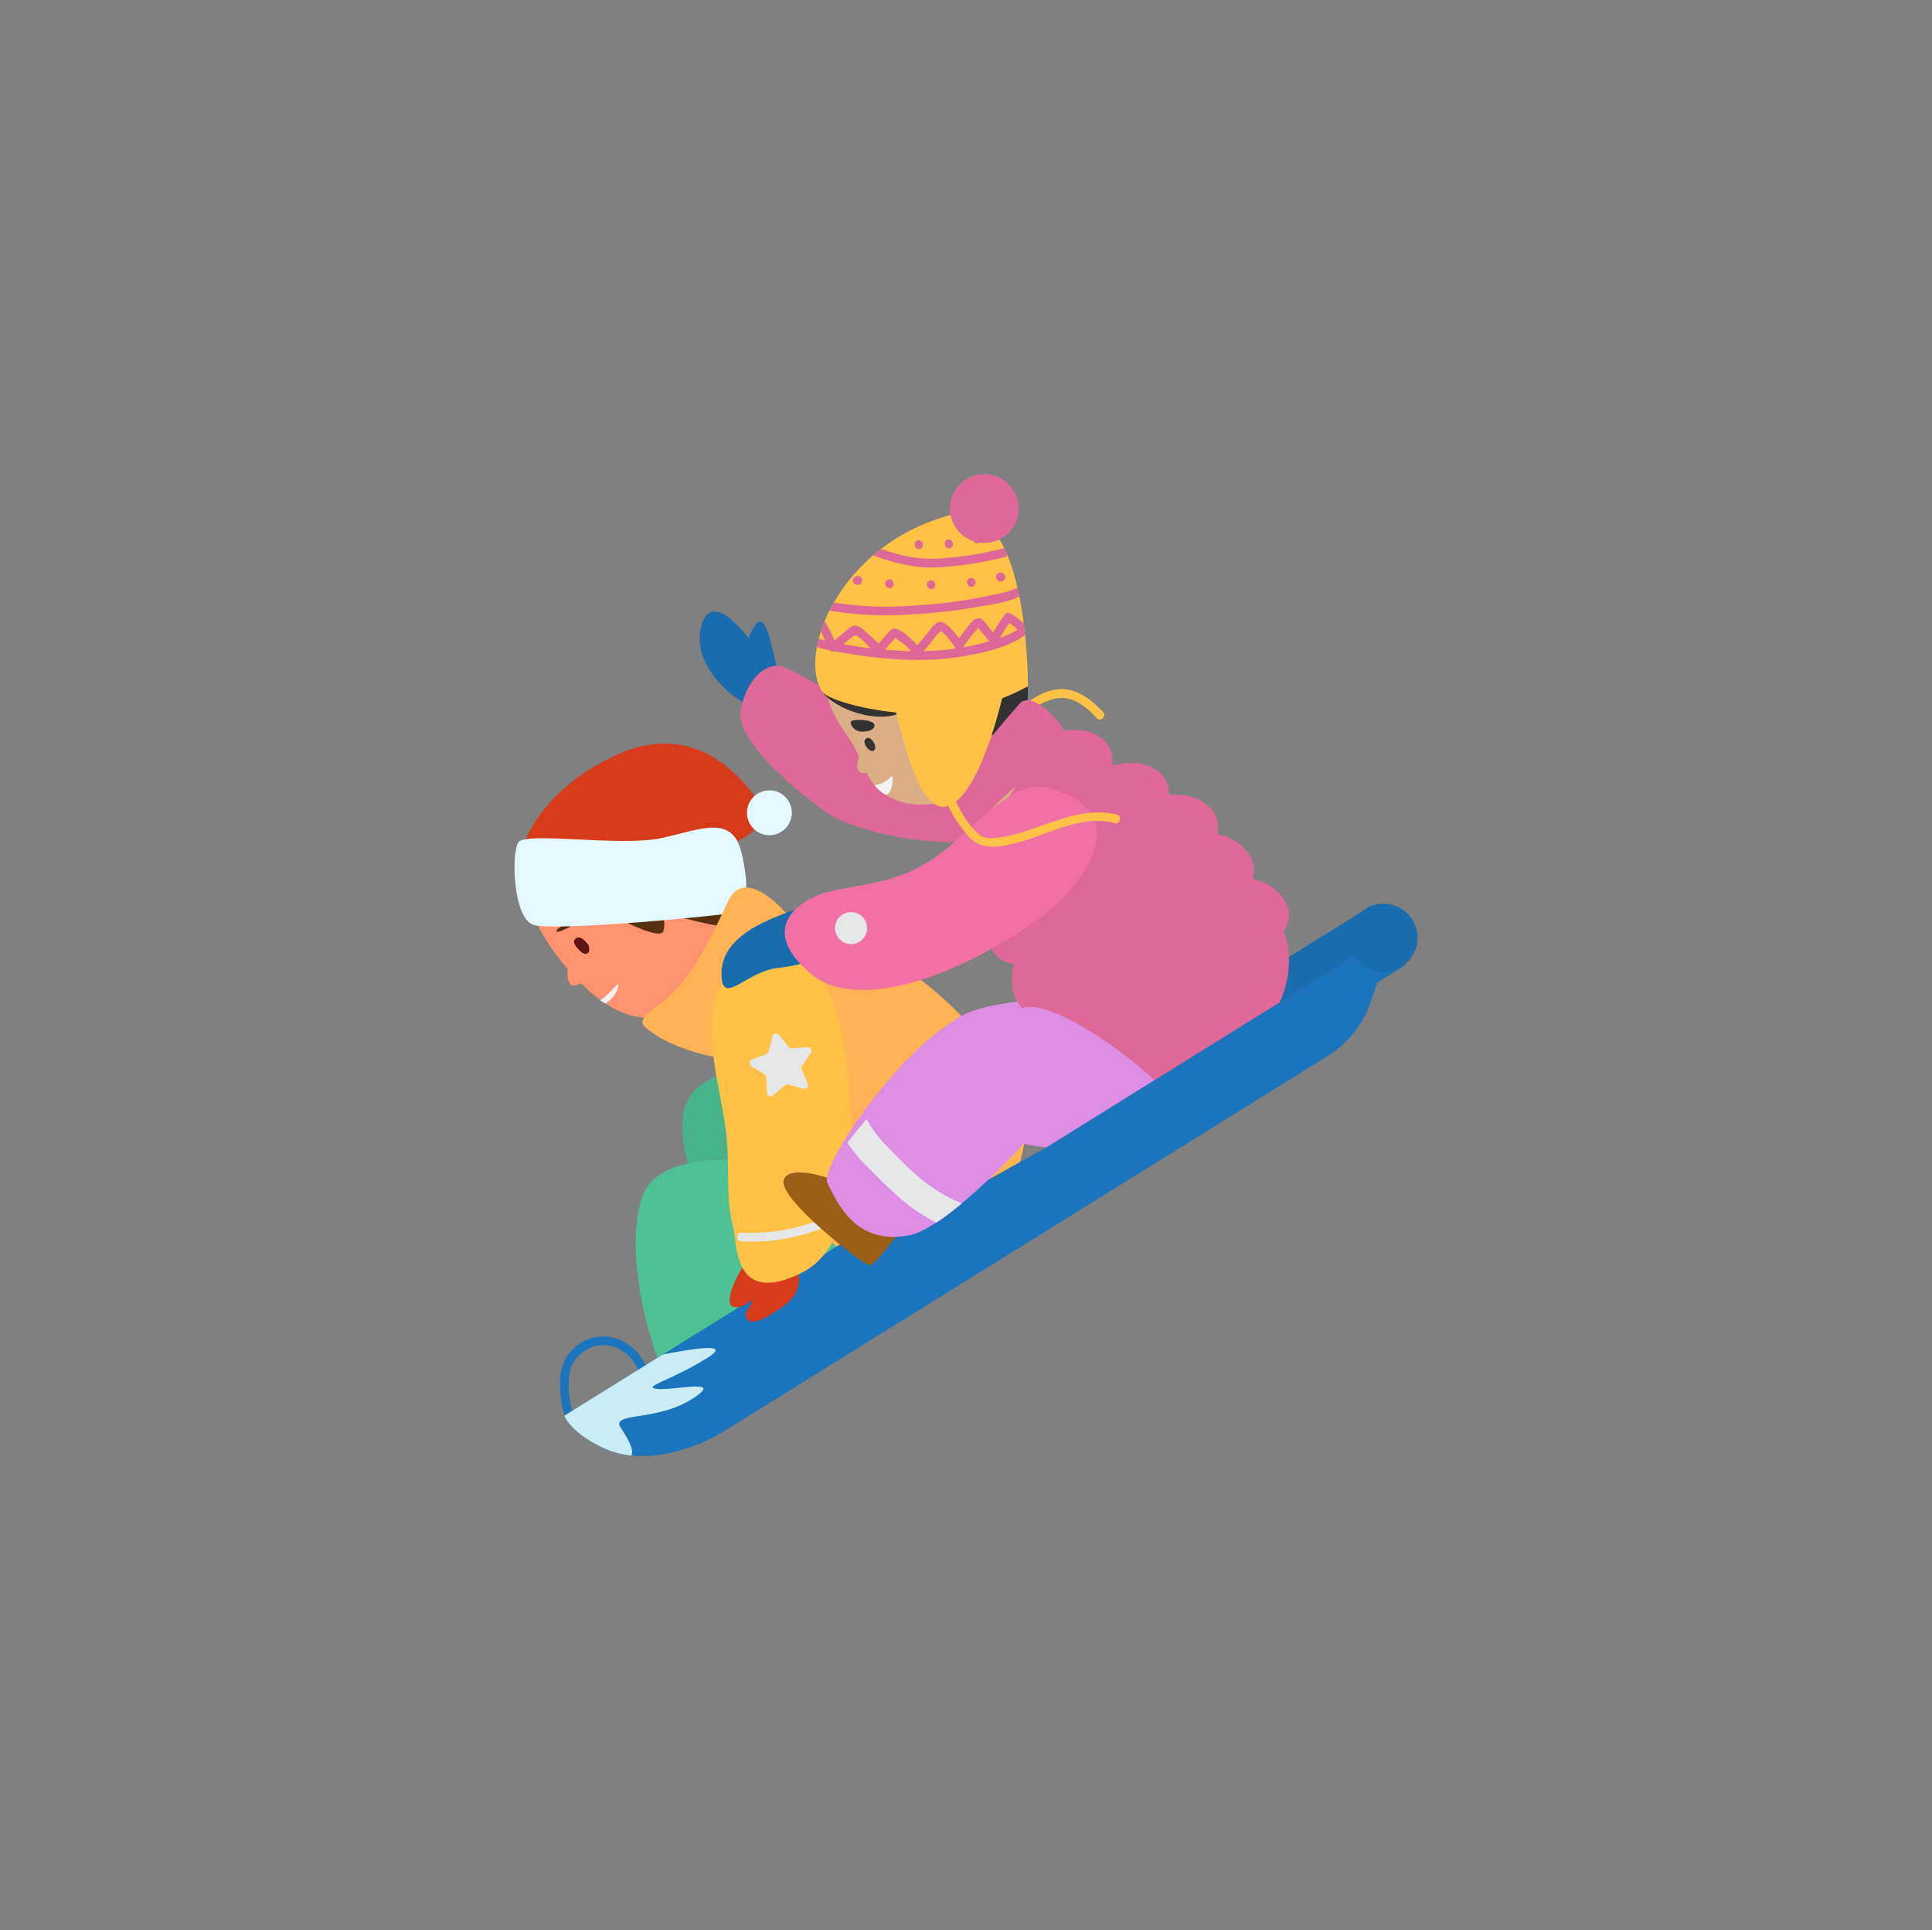 <?xml version="1.0" encoding="UTF-8"?> <svg xmlns="http://www.w3.org/2000/svg" xmlns:xlink="http://www.w3.org/1999/xlink" id="_лой_1" data-name="—лой_1" viewBox="0 0 439.48 439.03"><rect x="0" y="0" width="439.48" height="439.03" fill="#808080" stroke="none"/> <defs> <style>.cls-1{fill:#ffc247;}.cls-2{fill:none;}.cls-3{fill:#ff926f;}.cls-4{fill:#573010;}.cls-5{fill:#5e1312;}.cls-6{fill:#731716;}.cls-7{fill:#f2f2f2;}.cls-8{fill:#d63b1b;}.cls-9{fill:#e3f9ff;}.cls-10{fill:#1c75bc;}.cls-11{fill:#1a6cad;}.cls-12{fill:#de6898;}.cls-13{fill:#48b388;}.cls-14{fill:#4ec294;}.cls-15{fill:#ffb355;}.cls-16{fill:#dd8de3;}.cls-17{fill:#dbae86;}.cls-18{fill:#333;}.cls-19{fill:#f1f2f2;}.cls-20{clip-path:url(#clip-path);}.cls-21{fill:#e6e7e8;}.cls-22{fill:#f271a5;}.cls-23{fill:#9c5e17;}.cls-24{clip-path:url(#clip-path-2);}.cls-25{fill:#c9ecf5;}</style> <clipPath id="clip-path"> <path class="cls-1" d="M233.83,156.09s.3-43.84-18-38.84c-24.66,6.74-34.44,31-28.85,40,1.39,2.23,14.83,5.75,25.94,5A52.1,52.1,0,0,0,233.83,156.09Z"></path> </clipPath> <clipPath id="clip-path-2"> <path class="cls-2" d="M237.7,253.12c4.46-7.78,5.31-9.26-.35-13.87-4.77-3.88-10.94-8.63-17.19-5.09-13.68,7.76-34.28,31.66-31.71,34.86,3.05,3.8,6.25,14.38,18.8,11.81C215.7,279.09,234.16,259.28,237.7,253.12Z"></path> </clipPath> </defs> <title>мал2</title> <path class="cls-3" d="M163.69,208.07c2.39,2.34,8.34,6.2,8.33,7.42s-4.85,10.7-6.82,10.14-7.33-5.36-7.33-5.36Z"></path> <path class="cls-3" d="M160.36,186.88c11.7,10.25,6.75,28.69-2.1,38.8s-19.36,6.17-29.45-5.66c-11.75-13.78-10.59-24.57-4.09-31.47C133.93,178.77,148.67,176.64,160.36,186.88Z"></path> <path class="cls-4" d="M136.63,206.45c.49.79,13.67,7.93,14.28,5.29a5.69,5.69,0,0,0-.52-4.31s15.24,4.38,15.83,3.06a10.94,10.94,0,0,0,.72-5.06c-.26-1.06-23-2.45-23-2.45Z"></path> <path class="cls-5" d="M130.58,214.21a2.54,2.54,0,0,0,.78,1.45c.38.38,1.45,1.79,2.36,1.08.62-.48.19-1.79,0-2s-.61-.7-.94-1-1.08-.75-1.67-.38A1,1,0,0,0,130.58,214.21Z"></path> <path class="cls-4" d="M126.7,211.49c.74-1,4.3-2.41,4.22-1.73S125.64,212.92,126.7,211.49Z"></path> <path class="cls-5" d="M130.36,182.27c5.33-4.14,26.87-6.15,27.71-5.92,4.14,1.12,12.18,22,8.66,27.45-2,3.1-31.9,0-40.72-4.41-3.78-1.9-7.82-3.22-6.71-6.36C119.73,191.81,130.36,182.27,130.36,182.27Z"></path> <path class="cls-5" d="M120.37,196.33c.75,4.17,21.31,17.8,21.62,9.29.1-2.68,11.09-.17,11-3.7S120.37,196.33,120.37,196.33Z"></path> <path class="cls-6" d="M126.87,185.46c7.61,5.13,26.1,12.55,39.16,8.4-.43-1.78-.95-3.64-1.53-5.46-7,.6-25.65,2.73-36.38-4.09C127.5,184.87,128.12,184.31,126.87,185.46Z"></path> <path class="cls-7" d="M136.5,227.52c.39.25.77.48,1.15.7,1.88-.94,3.16-3.29,3-4.33C140.55,223.34,138.74,226.14,136.5,227.52Z"></path> <path class="cls-3" d="M129.48,219.15c-.77,1.46-.44,4.88.83,5s4.63-2,4.63-2Z"></path> <path class="cls-8" d="M118.36,194.16s3.16-14.25,22.37-22.68,30.1,8,33,12.72c0,0,.5,5.16-8.39,8S118.53,193.39,118.36,194.16Z"></path> <path class="cls-9" d="M167.65,207.46c-2.14.67-41.88,4.5-46.4,2.86s-5-16.26-3.33-18.75,23.54,1.1,32.75-1,15.89-5.25,18,3.35S169.51,206.88,167.65,207.46Z"></path> <path class="cls-9" d="M170.68,187.53a5.1,5.1,0,1,0,1.64-7A5.1,5.1,0,0,0,170.68,187.53Z"></path> <path class="cls-10" d="M128.72,322.78a17.84,17.84,0,0,1-1.12-5.15,22.27,22.27,0,0,1,0-5.71,9.84,9.84,0,0,1,5.26-6.91c5.77-2.95,12.56.66,14.39,6.64.37,1.22-1.56,1.69-1.93.47-1.5-4.9-7.2-7.8-11.83-5.19a7.81,7.81,0,0,0-4,5.79,20.44,20.44,0,0,0,1,9.09C130.91,323,129.19,324,128.72,322.78Z"></path> <rect class="cls-11" x="282.58" y="214.56" width="35.26" height="14.07" transform="translate(672.15 251.32) rotate(148.14)"></rect> <path class="cls-11" d="M177.85,156.38a4.46,4.46,0,0,1-.32-1c-1.61-5.81-3-16.91-5.66-13.27-2.88,3.87-.68,4.25-.68,4.25s-9.43-13.66-11.78-3.57,11.15,19.9,15.07,18.3S177.85,156.38,177.85,156.38Z"></path> <path class="cls-12" d="M232.72,189.81c-17.13,4.47-38.52-.38-45.34-5.44s-20.48-16.29-18.86-23.23,5.42-10,8.75-9.7,21.75,12.68,26.5,13.79,25.38-5,30.62,6.63S232.72,189.81,232.72,189.81Z"></path> <path class="cls-1" d="M226.68,164.38c4.63-2.09,8.07-6.61,13.25-7.52,4.52-.79,8.08,2,11,5.09.87.94-.55,2.33-1.42,1.4-2.78-3-6.07-5.59-10.36-4.25s-7.4,5.16-11.51,7C226.49,166.63,225.51,164.9,226.68,164.38Z"></path> <path class="cls-13" d="M188.1,259.43c-13.67-8.54-17-21.52-29.15-12.29s9.24,43.71,9.24,43.71l30.12-18.73Z"></path> <path class="cls-14" d="M217.19,278c-24-13.12-65.59-21.31-71.05-5.89s5,44.45,7.9,45.14,20.57-6.27,26.38-9.89S217.19,278,217.19,278Z"></path> <path class="cls-15" d="M161.56,229.37c2.4-10.31,2.8-18.17,10.56-21.44s44.22,10.94,58.8,40.24c9.46,19-13.5,39.8-31,40S160.86,232.36,161.56,229.37Z"></path> <path class="cls-15" d="M179,207.89c-3.31-3.79-10.17-9.67-13.33-3s-8.36,18.19-14.8,22.87-5.62,4.93-1.72,7.63,20.16,9.24,24,2S179,207.89,179,207.89Z"></path> <path class="cls-16" d="M253.67,226c-7.14.52-23.46,1.12-31.39,3.58-8.75,2.71-8.81,7.55-9,14.06-.37,12.41,25,22.77,42.22,14.52,29.61-14.18,33.94-26.76,31.69-33.61S253.67,226,253.67,226Z"></path> <path class="cls-12" d="M221.63,190.51c2.4-10.3,2.8-18.16,10.56-21.43S276.41,180,291,209.32c9.46,19-13.5,39.8-31,40S220.93,193.51,221.63,190.51Z"></path> <path class="cls-12" d="M233.5,168.73c4.68-1.47,11.39-4.64,16.56-1.17a6.06,6.06,0,0,1,2.11,8.38Z"></path> <path class="cls-12" d="M246.35,176.24c4.68-1.46,11.39-4.63,16.56-1.16a6,6,0,0,1,2.11,8.37Z"></path> <path class="cls-12" d="M258.45,181.68c4.86-.61,12-2.54,16.5,1.79a6,6,0,0,1,.6,8.61Z"></path> <path class="cls-12" d="M268.84,188.36c4.84.74,12.27.83,15.39,6.21a6.05,6.05,0,0,1-1.77,8.46Z"></path> <path class="cls-12" d="M276.79,198.56c4.84.73,12.26.83,15.38,6.21a6.05,6.05,0,0,1-1.77,8.46Z"></path> <path class="cls-12" d="M223.67,185.38c-2.16,4.4-6.32,10.55-3.68,16.18a6,6,0,0,0,7.95,3.37Z"></path> <path class="cls-12" d="M229.13,199.23c-2.16,4.4-6.32,10.55-3.68,16.19a6.05,6.05,0,0,0,8,3.37Z"></path> <path class="cls-12" d="M232.66,212c-1.35,4.71-4.36,11.5-.76,16.58a6,6,0,0,0,8.42,1.91Z"></path> <path class="cls-12" d="M237.67,223.31c0,4.9-1.06,12.25,3.78,16.16a6,6,0,0,0,8.63-.46Z"></path> <path class="cls-12" d="M246.53,232.72c0,4.9-1.06,12.26,3.78,16.16a6.05,6.05,0,0,0,8.63-.45Z"></path> <path class="cls-16" d="M262.58,245.72c-6.43-6.32-23.68-18.75-30.15-16.43s-6.44,3.78-6.44,3.78l21.71,21.85Z"></path> <polygon class="cls-17" points="218.65 178.91 227.31 184.97 234.42 173.25 229.09 168.81 218.65 178.91"></polygon> <path class="cls-17" d="M229.57,146.37c7.36,11.85,4.18,22-5.67,30.82-6.54,5.85-17.4,8.64-24.49,1.92-2.58-2.45-3.67-7.8-7.12-12.47-8.3-11.2-5.27-23.54,5.13-30S222.21,134.53,229.57,146.37Z"></path> <path class="cls-18" d="M187,157.25c2.83,4.41,17.06,9.57,21.36,1.59,4.48-8.32,8.45-.37,9.17,3.83.82,4.83,7.28,6.11,12.11,3.08,1-.62,3.24-1.66,3.76-4.07,1.42-6.57-.4-19.71-8.94-26-11.66-8.58-28.3-2.56-34.67,5.72S187,157.25,187,157.25Z"></path> <path class="cls-18" d="M193.6,164.1c.32-.61,5.15-.53,5.32.77s-2.11,1.71-3.4,1.49S193.25,164.76,193.6,164.1Z"></path> <path class="cls-19" d="M198.94,178.61c3.4-.59,4.06-3,4.13-1.63s-.64,4.18-1.74,3.71A9.16,9.16,0,0,1,198.94,178.61Z"></path> <path class="cls-18" d="M197.25,167.86c1.09-.4,2.56,2.38,1.48,2.88S195.64,168.45,197.25,167.86Z"></path> <path class="cls-17" d="M196.07,170.91c-1.29,1.94-1.56,4.9.27,4.91a2.41,2.41,0,0,0,2.35-1.46Z"></path> <path class="cls-1" d="M233.83,156.09s.3-43.84-18-38.84c-24.66,6.74-34.44,31-28.85,40,1.39,2.23,14.83,5.75,25.94,5A52.1,52.1,0,0,0,233.83,156.09Z"></path> <g class="cls-20"> <path class="cls-12" d="M182.52,146.53l.77-.49a20.1,20.1,0,0,0,5.42,1.86,1,1,0,0,0,1.12.23c1.22.22,2.45.41,3.66.61a96.88,96.88,0,0,0,13.71,1.34A64.53,64.53,0,0,0,220.65,149c4.33-.85,9.28-2.05,12.83-4.79a.75.75,0,0,0,.31-.87.88.88,0,0,0-.24-.92,20.91,20.91,0,0,0-3.67-2.9,1,1,0,0,0-1.36.35,42.16,42.16,0,0,0-2.62,4c-.59-.75-1.17-1.49-1.77-2.22s-1.13-1.3-2.08-.94-1.78,1.69-2.43,2.5c-.5.63-1,1.27-1.46,1.92a16.92,16.92,0,0,0-2-2.32c-.65-.64-1.45-1.48-2.45-1.34-1.19.17-2.08,1.78-2.78,2.62l-2.25,2.66a16.07,16.07,0,0,0-2.06-2,8.14,8.14,0,0,0-2.72-1.72c-.88-.21-1.36.28-1.9.9-.71.81-1.4,1.64-2.1,2.46-.82-.8-1.67-1.58-2.55-2.32-.71-.6-1.66-1.66-2.63-1.78s-1.79.77-2.5,1.36l-2.4,2a31,31,0,0,0-2-4,1,1,0,0,0-1.57-.23c-1,.81-2,1.56-3.06,2.27a9.38,9.38,0,0,1-.8-.61c-1-.82-2.4.57-1.42,1.4.15.13.31.25.47.37C180.53,145.58,181.46,147.19,182.52,146.53Zm34.75.8.13.17a61.05,61.05,0,0,1-7.28.58l1.69-2A14.82,14.82,0,0,1,214,143.5a7.83,7.83,0,0,1,1.66,1.64A15.47,15.47,0,0,1,217.27,147.33Zm10.21-2.27c.67-1.15,1.38-2.27,2.14-3.36a18.09,18.09,0,0,1,1.88,1.49A17.34,17.34,0,0,1,227.48,145.06Zm-8.4,2.17c.54-.79,1.1-1.57,1.69-2.33.3-.38.6-.76.91-1.13.15-.18.79-.73.86-1h0l.18.22a8.9,8.9,0,0,0,1,1.24l1.28,1.62a53.55,53.55,0,0,1-5.29,1.27Zm-17.75.53c.46-.54.92-1.09,1.39-1.63.22-.26.79-.7.85-1l.06-.05.15.09c.76.63,1.63,1.09,2.37,1.77a15.27,15.27,0,0,1,1.12,1.16h0Q204.28,148,201.33,147.76Zm-9.47-1.26.73-.6c.41-.34.82-.69,1.24-1s.49-.52,1-.31a10,10,0,0,1,2.22,1.86l1,1q-1.81-.22-3.6-.51Zm-6.72-1.71c.53-.37,1-.76,1.55-1.15q.54,1,1,2A17.33,17.33,0,0,1,185.14,144.79Z"></path> <path class="cls-12" d="M182.92,135.68a77.07,77.07,0,0,0,24.54,2.07,122.26,122.26,0,0,0,13.1-1.42c2-.36,4.06-.78,6.08-1.21a17.27,17.27,0,0,0,6.2-2.22c1.06-.72,2,1,1,1.73-3.54,2.38-8.41,2.85-12.51,3.58A124.05,124.05,0,0,1,208,139.69a79.64,79.64,0,0,1-25.6-2.1C181.13,137.27,181.68,135.36,182.92,135.68Z"></path> <path class="cls-12" d="M227.12,130.32a1,1,0,0,1,1.35.38l.05.08a1,1,0,1,1-1.74,1l-.05-.08A1,1,0,0,1,227.12,130.32Z"></path> <path class="cls-12" d="M220.44,131.58c1.08-.68,2.05,1.06,1,1.73S219.35,132.25,220.44,131.58Z"></path> <path class="cls-12" d="M211.31,132.12c1.09-.67,2.05,1.07,1,1.74S210.23,132.8,211.31,132.12Z"></path> <path class="cls-12" d="M201.82,131.9c1.09-.68,2.05,1.06,1,1.73S200.74,132.57,201.82,131.9Z"></path> <path class="cls-12" d="M194.49,131.22l.08-.05a1,1,0,1,1,1,1.73l-.08,0a1,1,0,0,1-1.35-.38A1,1,0,0,1,194.49,131.22Z"></path> <path class="cls-12" d="M198.79,124.29c4.68,1.68,9.18,3,14.21,2.77a77,77,0,0,0,15.16-2.32,1,1,0,0,1,.47,1.93A79.78,79.78,0,0,1,213,129.05c-5.19.23-9.87-1.11-14.72-2.85C197,125.77,197.58,123.86,198.79,124.29Z"></path> <path class="cls-12" d="M208.51,123c1.09-.67,2.05,1.06,1,1.74S207.43,123.63,208.51,123Z"></path> <path class="cls-12" d="M215.34,122.83c1.08-.68,2,1.06,1,1.74S214.25,123.5,215.34,122.83Z"></path> <path class="cls-12" d="M221.3,122.32a1,1,0,0,1,1.23-.68l.13,0a1,1,0,0,1,.68,1.22,1,1,0,0,1-1.22.69l-.13,0A1,1,0,0,1,221.3,122.32Z"></path> </g> <path class="cls-12" d="M217.29,119.81A7.82,7.82,0,1,0,219.81,109,7.82,7.82,0,0,0,217.29,119.81Z"></path> <path class="cls-12" d="M242.87,167.77c-1.38-4-8.35-10.76-10.93-7.74s-14.86,16.6-13.79,20.37,5.38,5.39,5.38,5.39Z"></path> <path class="cls-10" d="M128.35,322l81.06-50.38a19.65,19.65,0,0,1,13.26-2.75l.89.13,14.59-8.12,77.33-48.06,4.17,6.71-6.36,3.95-1.54,4.5a23.07,23.07,0,0,1-9.66,12.15l-137.2,85.27c-8.14,5.07-19.44,7.67-27.29,4.09S128.35,322,128.35,322Z"></path> <path class="cls-8" d="M170.39,286.62c-1.5.56-6.21,9.66-3.69,10.55s5.25-2.53,5.25-2.53l-.07-5.2Z"></path> <path class="cls-8" d="M179.75,284.85s5.19,7.27-1.2,11.95-8.15,4.3-8.83,2.74,2.21-2.61,1-4.93c-2.27-4.3-1.62-8-.49-8.78S179.75,284.85,179.75,284.85Z"></path> <path class="cls-1" d="M183,218c8,5.72,9.86,21.8,10.72,38.36.91,17.45-3.32,29.17-11.41,33.16-15.75,7.76-14.54-6.84-15.55-10.57-2-7.19-.37-14.36-2-24.3s-5.48-23.92-.39-31.07S177.74,214.28,183,218Z"></path> <path class="cls-21" d="M175.73,235.67l-.85,3.46a.81.81,0,0,1-.5.58L171.05,241a.82.82,0,0,0-.14,1.47l3,1.88a.84.84,0,0,1,.39.66l.17,3.56a.82.82,0,0,0,1.35.58l2.72-2.3a.82.82,0,0,1,.75-.17l3.44.94a.82.82,0,0,0,1-1.11l-1.35-3.3a.82.82,0,0,1,.08-.76l1.95-3a.82.82,0,0,0-.75-1.27l-3.55.26a.83.83,0,0,1-.71-.3l-2.23-2.78A.82.82,0,0,0,175.73,235.67Z"></path> <path class="cls-21" d="M168.62,280.34a41.75,41.75,0,0,0,21.55-4.62,1,1,0,0,1,.93,1.76,43.84,43.84,0,0,1-22.57,4.85A1,1,0,0,1,168.62,280.34Z"></path> <path class="cls-11" d="M180.51,207c-7.19,2.57-16.31,6.35-16.39,14.3s5.52-.26,12.54-1.11,9.61-2,9.14-4.68S180.51,207,180.51,207Z"></path> <path class="cls-22" d="M249.24,192.18c-2.13,9.63-14.06,19.12-29,26.37-15.71,7.64-29.11,8.73-35.93,2.84-13.3-11.48-.09-17.49,3.66-18.45,7.32-1.85,15.17-1.77,23.67-7.19S229.45,177.21,238,179.1,250.64,185.88,249.24,192.18Z"></path> <path class="cls-21" d="M190.5,213a3.64,3.64,0,1,0,1.17-5A3.63,3.63,0,0,0,190.5,213Z"></path> <path class="cls-23" d="M205.87,278.45s-6.71,9.44-8.08,9.34-21.25-15.43-19.47-19.56,13.9,1.08,13.9,1.08Z"></path> <path class="cls-16" d="M238.35,253c4.47-7.77,4.66-9.1-1-13.71-4.77-3.88-13.53-11-19.79-7.45-13.67,7.76-31.24,33.63-29.34,37.27,2.17,4.14,6.25,14.37,18.8,11.8C215.46,279.14,234.82,259.12,238.35,253Z"></path> <g class="cls-24"> <path class="cls-21" d="M191.6,258c-1.91-3.73,3.78-6.93,5.7-3.18a27.22,27.22,0,0,0,4.86,6.29c1.8,1.89,3.64,3.73,5.58,5.47A36.2,36.2,0,0,0,220,274.16a3.33,3.33,0,0,1,2.24,4,3.29,3.29,0,0,1-4,2.24,43.49,43.49,0,0,1-14.74-9c-2.08-1.82-4-3.78-5.94-5.78A33.68,33.68,0,0,1,191.6,258Z"></path> </g> <path class="cls-1" d="M214.26,179.76c-.43-1.2,1.51-1.67,1.93-.47a28.75,28.75,0,0,0,2.72,5.71,17.23,17.23,0,0,0,4,4.95c1.52,1.08,3.85.63,5.56.33A37.78,37.78,0,0,0,234,188.8c6.49-2.18,13.1-5.24,20.08-3.52,1.25.31.7,2.22-.54,1.91-7.95-2-15.41,2.87-22.9,4.66-3.46.83-7.3,1.51-10-1.3A29.66,29.66,0,0,1,214.26,179.76Z"></path> <path class="cls-1" d="M202.87,158c2.45,10.12,6.58,29.34,13.84,24.83s11.83-26.53,11.83-26.53Z"></path> <path class="cls-11" d="M308.1,217.38a7.76,7.76,0,1,0,2.5-10.68A7.76,7.76,0,0,0,308.1,217.38Z"></path> <path class="cls-25" d="M128.35,322l22.43-13.94c8.05-1.55,15.38-2.57,10.32.64-8.23,5.23-15.39,6.78-11.57,7.19s15.84-2.64,7.72,2.4-18.26,2.87-16.07,6.39c1.32,2.13,3.15,4.79,2.45,6.36a19.06,19.06,0,0,1-6-1.55C129.75,325.93,128.35,322,128.35,322Z"></path> </svg> 